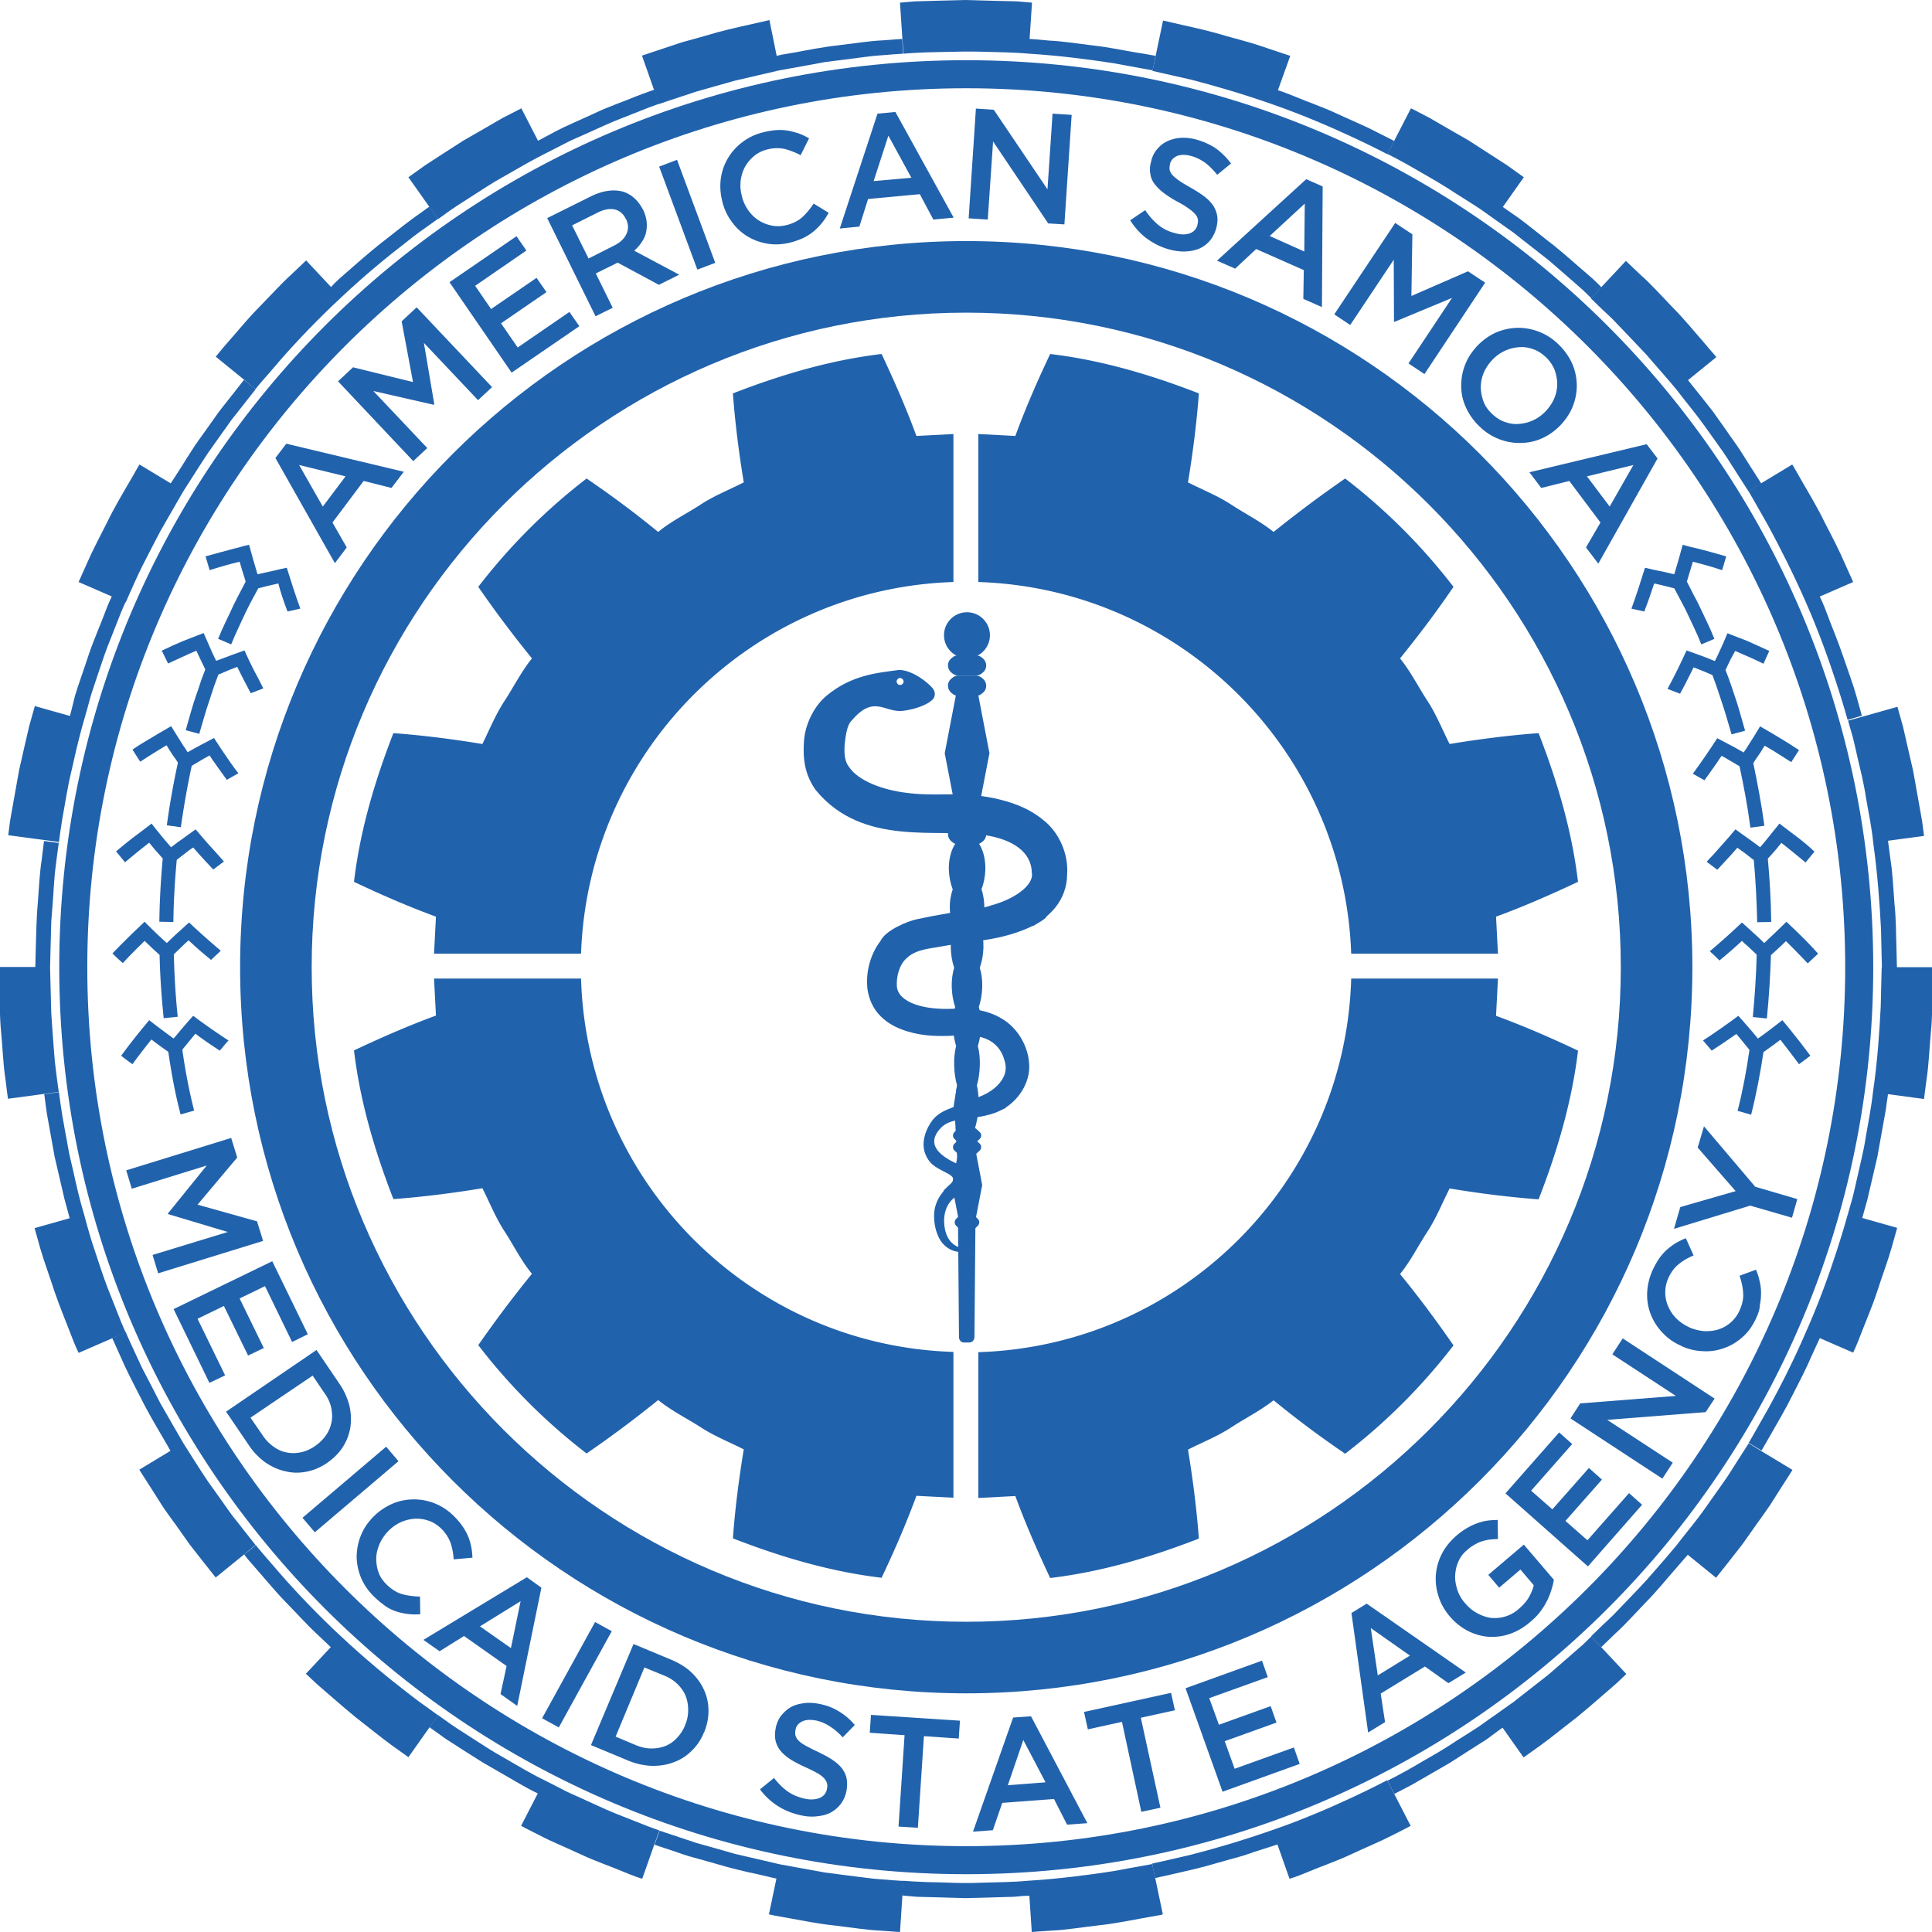 <?xml version="1.0" encoding="UTF-8"?>
<svg data-bbox="-1.25 0 2002.5 2000" viewBox="0 0 2000 2000" xmlns="http://www.w3.org/2000/svg" data-type="ugc">
    <g>
        <path d="M1000.25 323.65c373.72 0 677.6 303.88 677.6 677.6s-303.88 677.6-677.6 677.6-677.6-303.88-677.6-677.6 303.88-677.6 677.6-677.6m0-74.09c-415.02 0-751.69 336.42-751.69 751.69s336.42 751.69 751.69 751.69 751.69-336.42 751.69-751.69-336.67-751.69-751.69-751.69" fill="#2162ac"/>
        <path d="M1000.25 91.36c501.63 0 909.89 408.26 909.89 909.89s-408.26 909.89-909.89 909.89-909.89-408.26-909.89-909.89S498.62 91.36 1000.25 91.36m0-29.03c-518.65 0-938.92 420.27-938.92 938.92s420.28 938.92 938.92 938.92 938.92-420.28 938.92-938.92S1518.9 62.33 1000.25 62.33" fill="#2162ac"/>
        <path d="m1954.44 1132.67 37.3 5.01s1-8.51 2.75-21.28c2-12.77 2.75-29.79 4.26-46.81 1.75-17.02 1.5-34.29 2-47.06.25-12.77.5-21.28.5-21.28h-53.32s-.5 16.27-1 40.55c-1.25 24.28-3.25 56.57-8.01 88.61-1.75 16.02-5.01 32.04-7.51 46.81-2.25 15.02-6.01 28.79-8.51 40.55-2.75 11.76-4.76 21.78-7.01 28.54-2 6.76-3 10.76-3 10.76l14.77 4.26 5.51-19.77c2.75-12.02 6.51-28.04 10.26-44.06 3-16.27 5.76-32.29 8.01-44.56 1.25-6.01 1.5-11.26 2.25-14.77l.75-5.51Z" fill="#2162ac"/>
        <path d="m1883.85 1385.23 34.54 15.02s3.75-7.76 8.26-19.77c4.51-12.02 11.51-27.78 16.77-44.06 5.26-16.27 11.26-32.29 14.77-44.81 3.5-12.27 5.76-20.53 5.76-20.53l-36.3-10.26-12.77-3.5-2-.5s-16.77 62.58-43.3 121.9c-12.77 29.79-27.53 58.57-39.3 79.85-6.01 10.51-11.01 19.27-14.52 25.53-3.5 6.26-5.51 9.51-5.51 9.51l13.27 8.01 2.75-4.76c1.75-3 4.26-7.51 7.51-13.02 6.01-10.76 14.52-24.78 21.78-39.55 7.51-14.52 15.02-29.29 19.77-40.55 5.01-11.01 8.51-18.52 8.51-18.52Zm-136.67 224.28 29.29 23.78s5.26-6.76 13.27-16.77c4.01-5.01 8.51-11.01 13.52-17.27 4.76-6.51 9.51-13.52 14.52-20.53s10.01-13.77 14.52-20.53c4.26-6.76 8.26-13.02 11.76-18.52 7.01-10.76 11.51-18.02 11.51-18.02l-32.29-19.52-11.26-7.01-1.75-1s-8.76 13.52-21.78 34.04c-6.76 10.01-15.27 21.53-23.78 33.79-8.76 12.52-19.27 24.78-29.04 37.55-10.26 12.52-21.03 24.53-31.04 36.05-10.26 11.26-20.28 21.28-28.54 30.04-8.26 9.01-16.02 15.52-21.03 20.53s-8.01 7.76-8.01 7.76l10.51 11.26s6.01-5.76 14.77-14.27c9.26-8.26 20.28-20.53 31.54-32.29 11.51-11.51 21.78-24.53 30.04-33.79 4.01-4.76 7.51-8.51 9.76-11.26 2.25-2.5 3.5-4.01 3.5-4Z" fill="#2162ac"/>
        <path d="m1555.44 1788.49 21.78 30.79 17.52-12.52c10.51-7.51 23.53-18.27 37.3-28.79 13.27-10.76 26.03-22.28 35.79-30.54 5.01-4.26 8.76-7.76 11.51-10.51 2.75-2.5 4.26-4.01 4.26-4.01l-25.78-27.53-9.01-9.76-1.5-1.5s-3 2.75-8.01 7.76c-5.26 4.76-13.02 11.26-22.03 19.27-4.51 4.01-9.51 8.26-14.77 12.77-5.51 4.26-11.26 8.76-17.27 13.52s-12.27 9.51-18.52 14.52c-6.51 4.51-13.02 9.26-19.77 14.02-6.76 4.51-13.02 9.51-19.77 13.77-6.76 4.26-13.27 8.51-19.77 12.52-12.52 8.51-25.03 15.52-35.54 21.53-20.78 12.52-35.54 19.52-35.54 19.52l7.01 13.77 18.27-9.51c10.76-6.26 24.78-14.27 39.05-22.53 13.77-8.76 27.53-17.77 38.05-24.28 10.01-7.51 16.77-12.27 16.77-12.27Z" fill="#2162ac"/>
        <path d="m1322.4 1909.39 12.52 35.54s8.26-2.5 20.03-7.51c11.76-5.01 28.04-10.51 43.55-17.77 15.52-7.26 31.29-13.77 42.8-19.77 11.51-5.76 19.02-9.76 19.02-9.76l-17.27-33.54-6.01-11.76-1-2s-57.32 30.54-118.65 51.56c-30.54 10.76-61.58 19.77-85.11 25.78-23.53 5.51-39.55 9.01-39.55 9.01l3 15.02s8.01-1.75 20.03-4.51c12.02-2.75 28.04-6.26 43.8-11.01 8.01-2.25 15.77-4.51 23.28-6.51s14.02-4.76 20.03-6.51l19.52-6.26Z" fill="#2162ac"/>
        <path d="m1065.58 1962.45 2.5 37.55s8.51-.75 21.28-1.5c12.77-.5 29.79-3.25 46.81-5.26 17.02-1.75 33.79-5.26 46.56-7.51 6.26-1.25 11.51-2 15.27-2.75 3.75-.5 5.76-1.25 5.76-1.25l-7.76-37.05-2.75-13.02-.5-2-11.01 2c-7.01 1.25-17.02 3-28.79 5.26-24.03 3.75-56.07 8.01-88.36 10.01-16.02 1.5-32.29 1.5-47.56 2-15.27.75-29.29.25-41.55-.25-24.28-.25-40.55-1.75-40.55-1.75l-1 15.27s2 .25 5.51.5c3.5.25 8.76 1 14.77 1 12.27.25 28.79.75 45.06 1.25 16.52-.5 32.79-.75 45.06-1.25 6.26 0 11.26-.75 14.77-1 4.51-.25 6.51-.25 6.51-.25Z" fill="#2162ac"/>
        <path d="m803.75 1944.68-7.76 37.05s2 .5 5.76 1.25c3.75.75 9.01 1.5 15.27 2.75 12.77 2.25 29.54 5.76 46.56 7.51 17.02 2 34.04 4.76 46.81 5.26 12.77 1 21.28 1.5 21.28 1.5l2.5-37.55 1-13.27.25-2-11.01-.75c-7.01-.75-17.27-1-29.29-2.75-12.02-1.5-26.03-3.25-41.05-5.26-15.02-2.75-30.79-5.51-46.81-8.51-15.77-3.75-31.54-7.26-46.31-10.76-14.52-4.26-28.29-8.01-39.8-11.26-23.03-7.76-38.3-12.77-38.3-12.77l-5.26 14.52s7.76 2.75 19.52 6.51c5.76 2 12.52 4.51 20.03 6.51s15.27 4.26 23.28 6.51c15.77 4.76 31.79 8.51 43.8 11.01 11.51 2.75 19.52 4.51 19.52 4.51Zm-247.05-88.11-17.27 33.54s7.51 4.01 19.02 9.76c11.26 6.01 27.28 12.52 42.8 19.77 15.52 7.26 31.79 12.77 43.55 17.77s20.03 7.51 20.03 7.51l12.52-35.54 4.51-12.52.75-2s-3.75-1.25-10.51-3.75c-6.51-2.5-16.02-6.26-27.28-10.76-11.51-4.26-24.28-10.26-38.05-16.52-6.76-3.25-14.27-6.26-21.28-9.76-7.01-3.75-14.27-7.26-21.53-11.01-14.52-7.01-28.54-15.52-41.55-23.03-13.27-7.26-25.03-15.27-35.29-21.78s-18.77-12.02-24.53-16.27c-5.76-4.01-9.01-6.51-9.01-6.51l-9.01 12.52s6.76 4.76 16.77 12.02c10.26 6.76 24.28 15.52 38.05 24.28 14.27 8.26 28.54 16.52 39.05 22.53 10.76 6.26 18.27 9.76 18.27 9.76Z" fill="#2162ac"/>
        <path d="m342.43 1705.13-25.78 27.53s1.5 1.5 4.26 4.01c2.75 2.5 6.51 6.26 11.51 10.51 9.76 8.26 22.53 19.77 35.79 30.54 13.52 10.51 26.78 21.28 37.05 28.79l17.52 12.52 21.78-30.79 7.76-10.76 1.25-1.75s-3.25-2.25-9.01-6.51c-5.76-4.01-14.02-10.01-23.53-17.52-19.27-14.77-44.31-35.54-67.83-57.57-23.78-22.03-46.06-45.56-62.08-63.83l-19.27-22.28c-2.25-2.75-4.01-4.76-5.26-6.26s-1.75-2.25-1.75-2.25l-12.02 9.76s1.25 1.5 3.5 4.51c2.25 2.75 5.76 6.51 9.76 11.26 8.26 9.26 18.52 22.03 30.04 33.79 11.51 11.76 22.53 24.03 31.54 32.29 8.76 8.26 14.77 14.02 14.77 14.02Zm-165.96-203.25-32.29 19.52s4.51 7.26 11.51 18.02c3.5 5.51 7.51 11.76 11.76 18.52 4.26 6.76 9.51 13.52 14.52 20.53s10.01 14.02 14.52 20.53c5.01 6.26 9.51 12.27 13.52 17.27 8.01 10.01 13.27 16.77 13.27 16.77l29.29-23.78 10.26-8.51 1.75-1.25s-10.01-12.77-25.03-31.79c-7.01-10.01-15.27-21.53-24.03-33.79-8.51-12.52-17.02-26.28-25.78-40.05-8.01-14.02-16.27-28.04-23.78-41.3-7.01-13.52-13.27-26.03-19.02-36.8-5.26-11.01-9.26-20.28-12.27-26.53-3-6.51-4.51-10.26-4.51-10.26l-14.02 6.26s3.5 7.51 8.51 18.77c4.76 11.26 12.27 26.03 19.77 40.55 7.26 14.77 15.52 28.79 21.78 39.55 6.26 10.51 10.26 17.77 10.26 17.77Z" fill="#2162ac"/>
        <path d="m72.09 1261.08-36.3 10.26s2.25 8.26 5.76 20.53c3.5 12.27 9.51 28.54 14.77 44.81 5.51 16.27 12.27 32.04 16.77 44.06 4.51 12.02 8.26 19.77 8.26 19.77l34.54-15.02 12.27-5.26 2-.75s-1.75-3.75-4.51-10.26c-2.5-6.51-6.26-16.02-10.76-27.28-4.76-11.26-9.26-24.53-14.02-39.05-2.25-7.26-5.01-14.52-7.26-22.28s-4.51-15.52-6.51-23.28c-4.76-15.52-8.26-31.29-11.51-46.06-1.75-7.51-3.5-14.52-4.76-21.28-1.25-6.76-2.25-13.27-3.5-19.27-4.51-23.78-6.26-40.05-6.26-40.05l-15.27 2 .75 5.51c.5 3.5 1 8.76 2 14.77 2.25 12.02 5.01 28.29 8.01 44.56 3.75 16.02 7.51 32.04 10.26 44.06 3.25 11.51 5.26 19.52 5.26 19.52ZM36.55 1001h-37.8s.25 8.51.5 21.28c.5 12.77.25 30.04 2 47.06 1.5 17.02 2.25 34.29 4.26 46.81 1.5 12.77 2.75 21.28 2.75 21.28l37.3-5.01 13.27-1.75 2-.25s-.5-4.01-1.5-11.01c-.75-7.01-2.5-17.02-3.25-29.04-1-12.02-2-26.28-3-41.3-.5-15.27-.75-31.29-1.25-47.56.5-16.27.75-32.29 1.25-47.56 1.25-15.02 2.25-29.29 3-41.3.75-12.02 2.5-22.03 3.25-29.04 1-7.01 1.5-11.01 1.5-11.01l-15.27-2-2.5 20.28c-2 12.27-2.75 28.54-4.01 45.06-1.5 16.27-1.5 32.79-2 45.06-.25 12.02-.5 20.03-.5 20.03Zm35.79-259.82-36.3-10.26s-2.25 8.26-5.76 20.53c-3 12.52-6.76 29.29-10.51 45.81l-8.26 46.31c-1.25 6.26-1.75 11.76-2.25 15.27l-.75 5.76 37.3 5.01 13.27 1.75 2 .25s1.75-16.02 6.26-40.05c1-6.01 2.25-12.52 3.5-19.27 1.25-6.76 3.25-14.02 4.76-21.28 3.25-14.77 7.01-30.54 11.51-46.06 2.25-7.76 4.51-15.52 6.51-23.28 2.25-7.76 5.01-15.02 7.26-22.28 4.76-14.27 9.26-27.78 14.02-39.05 4.51-11.26 8.26-20.78 10.76-27.28 2.75-6.51 4.51-10.26 4.51-10.26l-14.02-6.26s-3.75 7.26-8.01 19.02c-4.26 11.51-11.01 26.53-16.27 42.05-5.01 15.52-10.76 31.04-14.27 42.8-3 12.77-5.26 20.78-5.26 20.78Z" fill="#2162ac"/>
        <path d="m176.72 500.38-32.29-19.52s-1.25 1.75-3 5.01c-1.75 3.25-4.51 8.01-7.76 13.52-6.51 11.26-15.27 25.78-22.78 41.3-7.76 15.27-15.77 30.54-20.78 42.3l-8.76 19.52 34.54 15.02 12.27 5.26 2 .75s1.75-3.75 4.51-10.26c3-6.51 7.01-15.77 12.27-26.53 5.51-10.76 12.02-23.53 19.02-36.8 7.51-13.27 15.77-27.28 23.78-41.3 8.76-13.52 17.27-27.28 25.78-40.05 8.76-12.27 17.02-24.03 24.03-33.79 15.02-19.02 25.03-31.79 25.03-31.79l-12.02-9.76s-5.01 6.51-12.77 16.27l-13.02 16.52c-4.51 6.26-9.26 13.02-14.02 19.77-4.76 6.76-9.76 13.27-13.77 19.77-4.26 6.51-8.01 12.52-11.26 17.77-6.51 10.26-11.01 17.02-11.01 17.02Zm165.96-203.26-25.78-27.53s-6.26 6.01-15.52 14.77c-9.51 8.51-21.03 21.28-33.04 33.54-12.02 12.02-22.78 25.53-31.29 35.04-4.26 4.76-7.76 9.01-10.01 11.76-2.25 3-3.75 4.51-3.75 4.51l29.29 23.78 10.26 8.51 1.75 1.25s.5-.75 1.75-2.25 3-3.75 5.26-6.26c4.76-5.26 11.26-13.02 19.27-22.28 16.02-18.27 38.3-41.8 62.08-63.83 23.53-22.28 48.56-42.8 67.83-57.57 9.51-7.76 17.77-13.52 23.53-17.52 5.76-4.01 9.01-6.51 9.01-6.51l-9.01-12.52s-6.76 4.76-16.77 12.02-22.78 17.77-35.79 27.78c-12.77 10.26-25.03 21.28-34.29 29.29-4.76 4.01-8.51 7.51-11.01 10.01-2.25 2.5-3.75 4.01-3.75 4.01Zm214.27-151.44-17.27-33.54s-7.51 4.01-19.02 9.76c-11.01 6.51-26.03 15.02-40.8 23.53-14.52 9.26-28.79 18.52-39.55 25.53l-17.52 12.52 21.78 30.79 7.76 10.76 1.25 1.75s3.25-2.25 9.01-6.51 14.27-9.76 24.53-16.27 22.03-14.52 35.29-21.78c13.27-7.51 27.03-15.77 41.55-23.03 7.26-3.75 14.52-7.26 21.53-11.01s14.27-6.51 21.28-9.76c13.77-6.26 26.78-12.27 38.05-16.52 11.26-4.51 20.78-8.26 27.28-10.76 6.51-2.5 10.51-3.75 10.51-3.75l-5.26-14.52s-7.76 2.5-19.27 7.01c-11.26 4.76-27.03 10.01-41.8 17.02-15.02 7.01-30.04 13.27-41.05 19.02-11.01 6.01-18.27 9.76-18.27 9.76Z" fill="#2162ac"/>
        <path d="m804.01 57.82-7.51-37.05s-8.26 2-20.78 4.76c-12.52 2.75-29.29 6.51-45.56 11.51-8.26 2.25-16.52 4.76-24.28 6.76-7.76 2.5-14.77 5.01-21.03 7.01-12.27 4.01-20.28 6.76-20.28 6.76l12.52 35.54 4.51 12.52.75 2s15.27-5.26 38.3-12.77c11.76-3.25 25.28-7.26 39.8-11.26 14.77-3.5 30.54-7.01 46.31-10.76 16.02-2.75 31.79-5.76 46.81-8.51 15.02-2 29.04-3.75 41.05-5.26 12.02-1.75 22.28-2 29.29-2.75l11.01-.75-1-15.27s-8.26.5-20.53 1.5c-12.27.5-28.54 3-44.81 5.01-16.27 1.75-32.54 5.01-44.56 7.26-6.01 1-11.01 2-14.77 2.5l-5.26 1.25Zm261.82-17.52 2.5-37.55s-2.25-.25-5.76-.5c-3.75-.25-9.01-1-15.52-1C1034.28 1 1017.01.5 999.99 0c-17.02.5-34.29.75-47.06 1.25-6.51 0-11.76.75-15.52 1-3.75.25-5.76.5-5.76.5l2.5 37.55 1 13.27.25 2s16.02-1.5 40.55-1.75c12.27-.25 26.28-.75 41.55-.25s31.29.5 47.56 2c32.29 2 64.58 6.26 88.36 10.01 12.02 2.25 22.03 4.01 28.79 5.26l11.01 2 3-15.02s-2-.5-5.51-1c-3.5-.75-8.51-1.5-14.77-2.5-12.27-2-28.29-5.51-44.56-7.26-16.27-2-32.54-4.51-44.81-5.01-12.52-1.25-20.78-1.75-20.78-1.75Z" fill="#2162ac"/>
        <path d="m1322.9 93.37 12.77-35.54s-8.01-2.75-20.28-6.76c-6.01-2-13.02-4.51-20.78-6.76s-16.02-4.51-24.28-6.76c-16.27-5.01-33.04-8.76-45.56-11.51-12.52-3-20.78-4.76-20.78-4.76l-7.76 37.05-2.75 13.02-.5 2s15.77 3.75 39.55 9.01c23.53 6.01 54.57 15.02 85.11 25.78 61.33 21.28 118.65 51.56 118.65 51.56l7.01-13.77s-7.26-3.75-18.27-9.26c-10.76-5.76-26.03-12.02-41.05-19.02-15.02-7.01-30.54-12.27-41.8-17.02-11.51-4.76-19.27-7.26-19.27-7.26Z" fill="#2162ac"/>
        <path d="m1555.69 214.27 21.78-30.79-17.52-12.52c-10.76-7.01-25.28-16.27-39.55-25.53-14.77-8.51-29.79-17.02-40.8-23.53-11.26-6.01-19.02-9.76-19.02-9.76l-17.27 33.54-6.01 11.76-1 2s14.52 7.01 35.54 19.52c10.51 6.01 22.78 13.02 35.54 21.53 6.51 4.01 13.02 8.26 19.77 12.52 6.76 4.26 13.27 9.26 19.77 13.77 6.51 4.76 13.27 9.26 19.77 14.02 6.26 5.01 12.52 9.76 18.52 14.52 6.01 4.76 11.76 9.26 17.27 13.52 5.26 4.51 10.26 8.76 14.77 12.77 9.26 8.01 16.77 14.52 22.03 19.27 5.01 5.01 8.01 7.76 8.01 7.76l10.51-11.26-4.01-4.01c-2.5-2.5-6.26-6.01-11.01-10.01-9.51-8.01-21.53-19.02-34.29-29.29-13.02-10.01-25.78-20.53-35.54-27.78-10.51-7.26-17.27-12.02-17.27-12.02Z" fill="#2162ac"/>
        <path d="m1747.43 393.49 29.29-23.78s-1.25-1.75-3.75-4.51c-2.5-2.75-6.01-7.01-10.01-11.76-8.51-9.51-19.27-23.03-31.29-35.04-11.76-12.27-23.28-25.03-33.04-33.54-9.26-8.76-15.52-14.77-15.52-14.77l-25.78 27.53-9.01 9.76-1.5 1.5s3 2.75 8.01 7.76 12.77 11.51 21.03 20.53c8.26 8.76 18.27 19.02 28.54 30.04 9.76 11.51 20.78 23.53 31.04 36.05 9.76 12.77 20.28 25.28 29.04 37.55 8.76 12.52 17.27 23.78 23.78 33.79 13.02 20.53 21.78 34.04 21.78 34.04l13.27-8.01s-4.51-7.01-11.01-17.27c-3.25-5.26-7.26-11.26-11.26-17.77-4.26-6.51-9.26-13.02-13.77-19.77-4.76-6.76-9.51-13.27-14.02-19.77l-13.02-16.52c-7.76-9.51-12.77-16.02-12.77-16.02Z" fill="#2162ac"/>
        <path d="m1883.85 617.52 34.54-15.02-8.76-19.52c-5.01-11.76-12.77-27.03-20.78-42.3-7.51-15.52-16.27-30.04-22.78-41.3-3.25-5.51-5.76-10.26-7.76-13.52-1.75-3.25-3-5.01-3-5.01l-32.29 19.52-11.26 7.01-1.75 1 5.51 9.51c3.5 6.26 8.51 15.02 14.52 25.53 11.51 21.28 26.28 50.06 39.3 79.85 26.28 59.32 43.3 121.9 43.3 121.9l14.77-4.26-5.51-19.77c-3.25-11.76-9.01-27.28-14.27-42.8s-11.76-30.54-16.02-42.3c-4.01-11.01-7.76-18.52-7.76-18.52m70.59 252.82 37.3-5.01-.75-5.76c-.5-3.75-1-9.01-2.25-15.27l-8.26-46.31c-3.75-16.77-7.76-33.29-10.51-45.81-3.5-12.27-5.76-20.53-5.76-20.53l-36.3 10.26-12.77 3.5-2 .5s1 4.01 3 10.76c2.25 6.76 4.26 16.77 7.01 28.54 2.75 11.76 6.26 25.53 8.51 40.55 2.5 15.02 6.01 30.79 7.51 46.81 4.51 32.04 6.76 64.33 8.01 88.61.5 24.28 1 40.55 1 40.55h15.52s-.25-8.26-.5-20.53c-.5-12.27-.25-28.79-2-45.06-1.25-16.27-2-32.79-4.01-45.06-1.75-12.77-2.75-20.78-2.75-20.78Z" fill="#2162ac"/>
        <path d="m285.11 474.09 11.26-14.77 121.65 29.04-12.77 16.77-28.79-7.26-32.29 43.05 14.77 25.78-12.27 16.27-61.58-108.89Zm72.59 19.03-48.06-11.76 24.53 43.05zm-7.76-98.38 15.52-14.52 62.08 15.27-11.76-62.83 15.52-14.52 78.1 82.6-14.52 13.52-56.07-59.32 10.76 63.58-.5.5-62.58-14.27 55.82 59.07-14.52 13.52zm115.39-102.62 69.34-47.56 10.26 14.77-53.07 36.55 16.52 24.03 47.06-32.29 10.26 14.77-47.06 32.29 17.27 25.03 53.57-36.8 10.26 14.77-70.09 48.06-64.33-93.62Zm101.13-66.34 45.31-22.53c6.51-3.25 12.52-5.01 18.27-5.76s11.26-.25 16.02 1.25c4.01 1.5 7.76 3.75 11.01 6.76 3.25 3 6.01 6.76 8.26 11.01l.25.25c2 4.26 3.25 8.26 3.75 12.27s.25 7.76-.5 11.26c-.75 3.75-2.25 7.01-4.51 10.26-2 3.25-4.76 6.26-7.76 9.01l46.56 24.78-21.03 10.51-42.8-23.03-.25.25-22.28 11.01 17.52 35.54-17.77 8.76-50.06-101.63Zm69.08 28.54c6.51-3.25 10.76-7.26 13.02-12.27s2-10.01-.5-15.27l-.25-.25c-2.75-5.51-6.76-8.76-11.76-9.76-5.01-1-11.01 0-17.77 3.5l-26.03 13.02 17.02 34.29 26.28-13.27Zm46.81-81.85 18.52-7.01 39.55 106.63-18.52 7.01zm135.92 78.59c-8.01 2-16.02 2.5-23.53 1.25s-14.52-3.75-20.78-7.51c-6.26-3.75-11.76-8.76-16.27-15.02-4.76-6.26-8.01-13.27-10.01-21.28v-.25q-3-11.64-1.5-23.28a56.84 56.84 0 0 1 22.28-37.8c6.26-4.76 13.52-8.26 21.78-10.26 5.01-1.25 9.76-2 14.02-2.25s8.51 0 12.27.75c3.75.75 7.51 1.75 11.01 3s6.76 3 10.01 4.76l-8.76 17.52c-5.51-3-11.01-5.01-16.52-6.51a39.1 39.1 0 0 0-17.77.5c-5.26 1.25-9.76 3.5-13.77 6.76s-7.01 7.01-9.51 11.26c-2.25 4.26-3.75 9.01-4.51 14.27-.5 5.26-.25 10.51 1.25 15.77v.25c1.25 5.26 3.5 10.26 6.51 14.52s6.51 7.76 10.76 10.51c4.26 2.75 8.76 4.51 13.77 5.51s10.01.75 15.27-.5c6.76-1.75 12.27-4.51 16.27-8.26 4.26-3.75 8.01-8.51 11.76-14.02l15.52 9.51c-2 3.75-4.26 7.26-6.76 10.26a56.2 56.2 0 0 1-19.27 15.77c-4.01 1.75-8.51 3.5-13.52 4.76Zm90.12-133.41 18.52-1.75 60.33 109.39-21.03 2-14.02-26.28-53.57 5.01-9.01 28.54-20.28 2 39.05-118.9Zm35.04 66.33-23.78-43.55-15.27 47.06 39.05-3.5Zm66.83-71.59 18.52 1.25 55.57 82.35 5.26-78.35 19.77 1.25-7.51 113.39-16.77-1-57.07-84.86-5.51 80.85-19.77-1.25 7.51-113.64Zm200.5 145.93c-8.51-2.25-16.02-6.01-23.03-11.01s-12.77-11.51-17.77-19.27l15.52-10.51c4.01 6.01 8.51 11.01 13.27 15.02s10.51 7.01 17.52 8.76c6.01 1.75 11.01 1.75 15.27.25s6.76-4.26 8.01-8.51v-.25c.5-2 .75-3.75.5-5.51-.3-1.96-1.17-3.79-2.5-5.26-1.5-1.75-3.5-3.75-6.51-5.76-3.25-2.5-7.01-4.76-11.76-7.26a119 119 0 0 1-14.27-9.01 50.8 50.8 0 0 1-9.76-9.51c-2.46-3.2-4.02-7-4.51-11.01-.75-4.01-.25-8.51 1.25-13.52v-.25c1.25-4.76 3.5-8.76 6.51-12.02 3-3.5 6.51-6.01 10.51-7.76 4.01-1.75 8.51-3 13.52-3.25s10.26.25 15.77 1.75c8.01 2.25 15.02 5.51 20.78 9.51 5.76 4.26 10.76 9.26 15.27 15.27l-14.27 11.76c-4.01-5.01-8.26-9.26-12.52-12.52-5.01-3.5-9.76-5.76-14.77-7.01-5.51-1.5-10.26-1.5-14.27 0-3.75 1.75-6.26 4.26-7.26 8.01v.25c-.5 2-.75 4.01-.5 5.76s1.25 3.75 2.75 5.51 4.01 3.75 7.01 6.01c3 2 7.01 4.51 12.02 7.26 5.26 3 10.01 6.01 14.02 9.01s7.01 6.26 9.26 9.51 3.5 7.01 4.26 10.76c.5 3.75.25 8.01-1 12.52v.25c-1.5 5.01-3.75 9.51-6.76 13.02-3 3.5-6.76 6.26-10.76 8.01-4.26 1.75-9.01 2.75-14.02 3-5.51.25-11.01-.5-16.77-2Zm141.43-72.84 17.02 7.51-.75 124.91-19.27-8.51.5-29.79-49.31-21.78-21.78 20.28-18.77-8.26 92.37-84.36Zm-2 74.85.5-49.56-36.3 33.54 35.79 16.02Zm94.12-29.54 17.77 11.76-1 63.83 58.57-25.53 17.77 11.76-62.83 94.62-16.52-11.01 45.06-67.83-59.57 24.78-.5-.25-.25-64.08-45.06 67.58-16.52-11.01zm87.35 210.76a64.1 64.1 0 0 1-14.27-20.03c-3.25-7.26-4.76-14.52-4.76-22.03s1.25-14.77 4.01-21.78c2.75-7.26 7.01-13.52 12.52-19.52l.25-.25c5.51-5.76 11.76-10.26 18.77-13.52 7.01-3 14.27-4.76 21.78-5.01 16.15-.47 31.8 5.68 43.3 17.02 6.26 6.01 11.01 12.77 14.27 20.03a57.22 57.22 0 0 1 .75 43.8c-2.75 7.26-7.01 13.52-12.52 19.52l-.25.25c-5.51 5.76-11.76 10.26-18.77 13.52-7.01 3.25-14.27 4.76-21.78 5.01-16.15.47-31.8-5.68-43.3-17.02Zm13.02-13.01c4.01 3.75 8.51 6.76 13.27 8.26 4.76 1.75 9.76 2.5 14.77 2 10.4-.77 20.14-5.42 27.28-13.02l.25-.25c3.75-4.01 6.76-8.51 8.76-13.27s3-9.76 3-14.77-1-9.76-2.75-14.77c-2-4.76-5.01-9.26-9.01-13.02-4.01-3.75-8.51-6.76-13.27-8.26-4.76-1.75-9.76-2.5-14.77-2-10.4.77-20.14 5.42-27.28 13.02l-.25.25c-3.75 4.01-6.76 8.51-8.76 13.27s-3 9.76-3 14.77 1 9.76 2.75 14.77c1.75 4.76 4.76 9.01 9.01 13.02m159.95 31.28 11.26 14.77-61.33 108.89-12.77-16.77 15.02-25.78-32.29-43.05-29.04 7.26-12.27-16.27 121.4-29.04Zm-38.3 64.59 24.53-43.05-48.06 11.76z" fill="#2162ac"/>
        <path d="m239.3 1177.97 6.26 20.28-41.05 48.81 61.58 17.27 6.26 20.28-108.64 33.54-5.76-19.02 77.85-23.78-61.83-18.52-.25-.5 40.3-49.81-77.6 24.03-5.76-19.02 108.64-33.54Zm42.55 127.66 36.8 75.59-16.27 8.01-28.04-57.82-26.28 12.77 25.03 51.31-16.27 7.76-25.03-51.31-27.28 13.27 28.54 58.57-16.27 7.76-37.05-76.35 102.13-49.56Zm45.81 91.87 23.78 35.04c5.01 7.26 8.26 15.02 10.26 22.53 1.75 7.76 2 15.27 1 22.53-1.25 7.26-3.75 14.02-7.76 20.28s-9.51 11.76-16.02 16.27l-.25.25c-6.76 4.51-13.52 7.51-21.03 9.01-7.26 1.5-14.77 1.5-21.78-.25-7.26-1.5-14.02-4.51-20.78-9.01a68.8 68.8 0 0 1-17.27-17.77l-23.78-35.04 93.62-63.83Zm-55.57 88.61c3.25 5.01 7.26 8.76 11.51 11.76 4.26 3 8.76 5.01 13.52 5.76 4.76 1 9.51.75 14.52-.25s9.76-3.25 14.27-6.26l.25-.25c4.51-3 8.26-6.76 11.26-11.01 3-4.26 4.76-8.76 5.76-13.52s.75-9.76-.25-14.77-3.25-10.26-6.76-15.02l-12.52-18.52-64.33 43.55 12.77 18.52Zm127.66 11.51 12.77 15.02-86.61 73.59-12.77-15.02zm-12.27 155.45c-6.01-5.76-10.51-12.27-13.52-19.27a59.8 59.8 0 0 1-4.76-21.53c0-7.26 1.25-14.77 4.01-21.78 2.75-7.26 7.01-13.77 12.52-19.52l.25-.25c5.51-5.76 12.02-10.26 19.02-13.52 7.01-3.25 14.27-4.76 21.78-5.01a57.94 57.94 0 0 1 42.55 16.77c3.75 3.5 6.76 7.26 9.26 10.76s4.51 7.26 6.01 10.76 2.5 7.26 3.25 11.01 1 7.26 1.25 11.01l-19.52 1.75c-.25-6.26-1.5-12.02-3.25-17.27a40.1 40.1 0 0 0-9.76-14.77c-4.01-3.75-8.26-6.51-13.02-8.01-4.76-1.75-9.76-2.25-14.52-2-10.4.77-20.14 5.42-27.28 13.02l-.25.25c-3.75 4.01-6.76 8.51-8.76 13.27s-3.25 9.76-3.25 14.77.75 9.76 2.5 14.52 4.76 9.01 8.76 12.77c5.01 4.76 10.26 8.01 15.77 9.51s11.51 2.25 18.27 2.5l.25 18.27c-4.26.25-8.51.25-12.52-.25s-8.01-1.25-11.76-2.5c-4.01-1.25-7.76-3-11.51-5.51-4.01-3-8.01-6.01-11.76-9.76Zm157.95-20.28 15.02 10.76-25.03 122.4-17.27-12.27 6.26-29.04-44.06-31.04-25.28 15.77-16.77-11.76 107.13-64.83Zm-16.52 73.34 10.01-48.56-42.05 26.03zm87.11-27.03 17.27 9.51-54.82 99.62-17.27-9.51zm39.8 22.78 39.05 16.27c8.26 3.5 15.27 7.76 21.03 13.27s10.01 11.51 13.02 18.27c3 6.76 4.51 13.77 4.51 21.28s-1.5 15.02-4.51 22.28l-.25.25c-3 7.51-7.26 13.77-12.77 19.02-5.26 5.26-11.51 9.26-18.52 11.76-7.01 2.75-14.27 3.75-22.28 3.75a71.9 71.9 0 0 1-24.28-5.26l-39.05-16.27 44.06-104.63Zm2.25 104.63c5.51 2.25 10.76 3.5 16.02 3.5s10.01-.75 14.52-2.5 8.51-4.51 12.02-8.26c3.5-3.75 6.51-8.01 8.51-13.02v-.25c2.25-5.01 3.25-10.26 3.25-15.52s-.75-10.01-2.5-14.52-4.51-8.51-8.26-12.27-8.26-6.76-13.77-9.01l-20.78-8.51-29.79 71.59 20.78 8.76Zm171.72 72.84c-8.51-1.75-16.52-4.76-23.78-9.26a68.1 68.1 0 0 1-19.27-17.77l14.52-11.76c4.51 5.76 9.26 10.51 14.27 14.02 5.01 3.5 11.01 6.01 18.02 7.51 6.01 1.25 11.01.75 15.27-1 4.01-1.75 6.51-5.01 7.26-9.26v-.25c.5-1.8.5-3.71 0-5.51a14.3 14.3 0 0 0-3-5.26 28.2 28.2 0 0 0-7.01-5.26c-3-1.75-7.01-3.75-12.02-6.01-5.76-2.5-10.76-5.26-15.02-7.76-4.26-2.75-7.76-5.51-10.51-8.76-2.75-3-4.51-6.76-5.51-10.51-1-4.01-1-8.51 0-13.52v-.25c1-4.76 2.75-9.01 5.51-12.52 2.75-3.5 6.01-6.51 9.76-8.76s8.26-3.5 13.27-4.26c5.01-.75 10.26-.5 15.77.5 8.26 1.5 15.27 4.26 21.28 8.01s11.51 8.26 16.27 14.02l-12.52 12.77c-4.26-4.76-8.76-8.51-13.52-11.51-4.51-3-9.51-5.01-14.52-6.01-5.76-1-10.51-.75-14.27 1.25-3.75 2-6.01 4.76-6.51 8.51v.25c-.5 2-.5 4.01 0 5.76s1.5 3.5 3.25 5.26c1.75 1.75 4.26 3.5 7.51 5.26s7.51 4.01 12.52 6.26c5.51 2.75 10.51 5.26 14.52 8.01 4.26 2.75 7.51 5.76 10.01 8.76 2.5 3.25 4.26 6.76 5.01 10.51s.75 8.01 0 12.52v.25c-1 5.26-3 9.76-5.76 13.52s-6.26 6.76-10.26 9.01c-4.01 2.25-8.76 3.5-13.77 4.01-5.26.75-10.76.5-16.77-.75Zm106.63-83.1-36.05-2.5 1.25-18.52 92.12 6.01-1.25 18.52-36.05-2.5-6.26 94.87-20.03-1.25 6.26-94.62Zm112.39-18.28 18.52-1.25 58.32 110.64-21.03 1.5-13.52-26.53-53.57 4.01-9.76 28.29-20.53 1.5 41.55-118.15Zm33.54 67.09-23.03-43.8-16.02 46.81 39.05-3Zm79.1-62.58-35.29 7.76-4.01-18.02 90.11-19.77 4.01 18.02-35.29 7.76 20.28 93.12-19.77 4.26-20.03-93.12Zm65.83-34.8 79.1-28.54 6.01 17.02-60.58 21.78 10.01 27.53 53.57-19.27 6.01 17.02-53.57 19.27 10.26 28.54 61.33-22.03 6.01 17.02-79.85 28.79zm171.72-77.84 15.77-9.76 102.63 71.34-18.02 11.01-24.28-17.27-45.81 28.04 4.51 29.54-17.52 10.76-17.27-123.65Zm60.57 44.05-40.55-28.54 7.26 49.06 33.29-20.53Zm124.16-34.54c-6.76 5.76-13.77 9.76-21.28 12.27-7.51 2.5-14.77 3.25-22.28 2.75-7.26-.75-14.27-2.75-21.03-6.26a63.2 63.2 0 0 1-18.27-14.77l-.25-.25c-5.01-6.01-9.01-12.77-11.26-20.03a56.57 56.57 0 0 1 3-44.06c3.5-7.01 8.51-13.27 15.02-19.02 3.75-3.25 7.51-6.01 11.01-8.01s7.01-3.75 10.51-5.01 7.01-2.25 10.51-2.75 7.26-.75 11.01-.75l.25 19.77c-2.75 0-5.51.25-8.26.5s-5.26 1-8.01 1.75c-2.5.75-5.26 2-7.76 3.5-2.75 1.5-5.26 3.25-8.01 5.76-4.01 3.25-7.01 7.26-9.01 12.02-2 4.51-3 9.26-3.25 14.27s.75 9.76 2.25 14.77c1.75 5.01 4.26 9.51 7.76 13.52l.25.25c3.75 4.51 8.01 8.01 12.77 10.51s9.51 4.26 14.27 4.76a37.28 37.28 0 0 0 28.79-9.51c4.01-3.5 7.51-7.26 10.01-11.51 2.5-4.26 4.26-8.51 5.26-12.77l-13.77-16.27-22.03 18.77-11.26-13.27 36.8-31.29 31.04 36.3c-.5 3.75-1.5 7.51-2.75 11.26a71.2 71.2 0 0 1-12.02 22.78c-2.75 3.5-6.01 6.76-10.01 10.01Zm-25.28-133.42 55.57-63.08 13.52 12.02-42.55 48.31 22.03 19.27 37.8-42.8 13.52 12.02-37.8 42.8 22.78 20.03 43.05-48.81 13.52 12.02-56.07 63.83-85.36-75.59Zm67.33-77.59 10.01-15.52 99.12-7.76-65.83-43.05 10.76-16.52 95.12 62.33-9.26 14.02-101.88 8.01 67.83 44.31-10.76 16.52-95.12-62.33Zm191.99-103.38c-3.5 7.51-8.01 14.02-13.77 19.02-5.76 5.26-12.02 9.01-19.02 11.51s-14.27 3.75-22.03 3.25c-7.76-.25-15.27-2-22.78-5.51l-.25-.25c-7.51-3.25-13.77-7.76-19.02-13.52a57.5 57.5 0 0 1-12.02-18.77c-2.75-7.01-4.01-14.27-3.75-22.03s2-15.52 5.51-23.53c2.25-4.76 4.51-8.76 7.01-12.52 2.5-3.5 5.26-6.51 8.26-9.26 3-2.5 6.01-4.76 9.26-6.76 3.25-1.75 6.51-3.5 10.01-4.76l8.01 17.77c-5.76 2.5-10.76 5.26-15.27 9.01-4.51 3.5-8.01 8.26-10.76 14.27a36.13 36.13 0 0 0-.25 29.54c2 4.51 4.76 8.76 8.26 12.27 3.75 3.75 8.01 6.76 13.02 9.01l.25.25c5.01 2.25 10.26 3.5 15.52 4.01 5.26.25 10.26-.25 15.02-1.75a36 36 0 0 0 21.78-19.52c2.75-6.26 4.26-12.27 3.75-18.02-.25-5.51-1.5-11.51-3.75-18.02l17.02-6.26c1.75 4.01 3 8.01 3.75 11.76 1 4.01 1.5 8.01 1.5 12.02s-.25 8.26-1.25 12.77c0 4.51-1.75 9.26-4.01 14.02m-6.01-116.9-78.85 24.03 6.51-22.53 57.32-16.52-39.3-45.06 6.51-22.03 53.07 62.58 43.55 12.77-5.51 19.27-43.3-12.52Z" fill="#2162ac"/>
        <path d="M1398.75 987.23h151.94l-2-38.3c29.29-10.76 56.57-22.78 84.86-36.05-6.26-52.82-21.53-104.38-40.8-153.94-30.54 2.25-61.83 6.26-92.12 11.26-7.76-15.27-14.02-31.29-23.53-45.56-9.26-14.27-17.02-29.79-27.78-43.05 19.27-23.78 37.8-48.31 55.32-74.09a610 610 0 0 0-112.14-112.14 1263 1263 0 0 0-74.09 55.32c-13.27-10.76-28.79-18.52-43.05-27.78-14.27-9.51-30.29-15.77-45.56-23.53 5.01-30.29 9.01-61.58 11.26-92.12-49.56-19.27-101.13-34.54-153.94-40.8-13.27 28.04-25.28 55.57-36.05 84.86l-38.3-2V602.5c210.01 6.76 378.72 175.22 385.98 384.73m-949.44 0H601.5c7.26-209.51 175.97-377.97 385.48-384.73V449.31l-38.3 2c-10.76-29.29-22.78-56.57-36.05-84.86-52.82 6.26-104.38 21.53-153.94 40.8 2.25 30.29 6.26 61.83 11.26 92.12-15.27 7.76-31.29 14.02-45.56 23.53-14.27 9.26-29.79 16.77-43.05 27.78-23.53-19.27-48.31-37.8-74.09-55.32A610 610 0 0 0 495.11 607.5c17.77 25.78 36.3 50.31 55.57 74.09-10.76 13.27-18.52 28.79-27.78 43.05-9.51 14.27-16.02 30.29-23.53 45.56-30.29-5.01-61.58-9.01-92.12-11.26-19.27 49.56-34.54 100.88-40.8 153.94 28.04 13.27 55.57 25.28 84.86 36.05zm152.19 25.79H449.31l2 38.3c-29.29 10.76-56.57 22.78-84.86 36.05 6.26 52.82 21.53 104.38 40.8 153.94 30.54-2.25 61.83-6.26 92.12-11.26 7.76 15.27 14.02 31.29 23.53 45.56 9.26 14.27 16.77 29.79 27.78 43.05-19.27 23.53-37.8 48.31-55.57 73.84a610 610 0 0 0 112.14 112.14c25.78-17.77 50.31-36.05 74.09-55.32 13.27 10.76 28.79 18.52 43.05 27.53 14.27 9.51 30.29 15.77 45.56 23.53-5.01 30.29-9.01 61.58-11.26 92.12 49.56 19.27 101.13 34.54 153.94 40.8 13.27-28.04 25.28-55.57 36.05-84.86l38.3 2V1399.5c-210.26-6.51-379.22-175.97-385.48-386.48m949.19 0h-151.94c-6.01 210.51-175.47 380.23-385.98 386.73v150.94l38.3-2c10.76 29.29 22.78 56.57 36.05 84.86 52.82-6.26 104.38-21.53 153.94-40.8-2.25-30.29-6.26-61.83-11.26-92.12 15.27-7.76 31.29-14.02 45.56-23.53 14.27-9.26 29.79-17.02 43.05-27.53 23.53 19.27 48.31 37.8 74.09 55.32a610 610 0 0 0 112.14-112.14c-17.77-25.78-36.05-50.31-55.32-73.84 10.76-13.27 18.52-28.79 27.78-43.05 9.51-14.27 15.77-30.29 23.53-45.56 30.29 5.01 61.58 9.01 92.12 11.26 19.27-49.56 34.54-101.13 40.8-153.94-28.04-13.27-55.57-25.28-84.86-36.05z" fill="#2162ac"/>
        <path d="M193.99 1151.69s-84.36-300.38 83.35-575.97" fill="none"/>
        <path d="M227.53 1087.61c3-3.5 5.76-7.01 9.01-10.51-12.27-8.01-24.53-16.52-36.55-25.53-3.25 3.5-6.26 7.01-9.26 10.51-3.75 4.26-7.26 8.76-11.01 13.02-8.51-6.26-17.02-12.52-25.28-19.02-3 3.75-6.26 7.51-9.26 11.26-6.76 8.26-13.27 16.77-19.77 25.53 3.75 3 7.76 6.01 11.76 8.76 6.26-8.76 13.02-17.27 19.52-25.53 4.76 3.5 9.26 7.01 14.02 10.26 1 .75 2.25 1.5 3.5 2.5 3.25 21.78 7.01 43.3 12.77 64.83l14.02-4.01c-5.26-20.28-9.26-41.8-12.27-63.08l13.52-16.52c8.26 6.26 16.77 12.02 25.28 17.52Zm-31.79-132.67-10.51 9.51c-4.26 3.75-8.26 7.76-12.52 11.76-7.92-7.08-15.6-14.43-23.03-22.03l-10.51 10.01a979 979 0 0 0-22.78 22.78c3.5 3.5 7.01 6.76 10.76 10.01 5.26-5.76 10.76-11.26 16.27-16.77 2-2 4.26-4.01 6.26-6.26 2 2 4.26 4.01 6.26 6.01s4.26 4.01 6.26 5.76c1 1 2 2 3 2.75.5 21.78 2 43.8 4.26 65.58l14.52-1.5c-2.25-21.53-3.5-43.05-4.01-64.58l.5-.5.5-.5c2.75-2.75 5.51-5.26 8.01-7.76 2-2 4.26-4.01 6.26-5.76 2 2 4.26 3.75 6.26 5.76 5.51 5.01 11.26 9.76 17.02 14.52 3.25-3.25 6.76-6.26 10.01-9.51-10.76-9.26-22.03-19.02-32.79-29.29Zm21.53-79.35c-5.01-5.51-9.76-11.26-14.77-17.02l-11.51 8.26c-2.25 1.75-4.51 3.25-7.01 5.01-2.25 1.75-4.51 3.5-7.01 5.26-1.75-2.25-3.75-4.51-5.51-6.51-4.76-5.76-9.76-11.76-14.52-18.02l-11.51 8.76c-2.25 1.75-4.76 3.5-7.01 5.26-6.26 4.76-12.27 9.76-18.27 14.77l9.26 11.26c6.01-5.01 12.02-10.01 18.02-14.77 2.25-1.75 4.51-3.5 7.01-5.51 1.75 2.25 3.75 4.51 5.51 6.76l5.76 6.51 2.75 3c-2 21.78-3.25 43.8-3.5 65.58l14.52.25c.25-21.53 1.5-43.05 3.5-64.33l10.01-7.76c2.25-1.75 4.51-3.5 7.01-5.01l5.51 6.26c5.01 5.51 10.01 11.01 15.27 16.52l11.01-8.26c-4.51-5.26-9.51-10.76-14.52-16.27m16.77-92.86c-4.26-6.01-8.26-12.27-12.52-18.77l-12.27 6.51c-2.5 1.25-5.01 2.75-7.51 4.01-2.5 1.5-5.01 2.75-7.51 4.26-1.5-2.5-3-4.76-4.76-7.26-4.01-6.51-8.26-13.02-12.27-19.77l-12.52 7.26-7.51 4.51c-6.76 4.01-13.52 8.01-20.03 12.52l8.01 12.52c6.51-4.26 13.27-8.51 19.77-12.52l7.51-4.51c1.5 2.5 3 5.01 4.51 7.26 1.5 2.5 3.25 4.76 5.01 7.26l2.25 3.5c-4.76 21.53-8.51 43.05-11.51 64.83l14.52 2c3-21.28 6.76-42.55 11.26-63.58 3.75-2.25 7.26-4.26 11.01-6.51 2.5-1.5 5.01-2.75 7.51-4.26 1.5 2.25 3 4.76 4.76 7.01 4.26 6.26 8.76 12.27 13.02 18.27l12.02-6.76c-4.51-5.76-8.76-11.76-12.77-17.77Z" fill="#2162ac"/>
        <path d="M262.58 693.37c-3.25-6.51-6.51-13.27-9.51-20.03l-13.27 4.76c-2.75 1-5.26 2-8.01 3s-5.26 2-8.01 3c-1.25-2.5-2.5-5.26-3.75-7.76-3-7.01-6.26-14.02-9.26-21.03l-13.52 5.26c-2.75 1-5.51 2.25-8.26 3.25-7.26 3-14.27 6.26-21.53 9.76l6.51 13.27c7.26-3.25 14.27-6.51 21.28-9.76l8.01-3.5 3.75 8.01c1.25 2.75 2.5 5.26 3.75 7.76l1.75 3.75-3 7.76c-2.25 6.01-4.01 12.27-6.26 18.27l-3 9.01-2.75 9.26-5.26 18.52 14.02 3.75 5.26-18.02 2.75-9.01 3-9.01c2-6.01 3.75-12.02 6.01-17.77l2.75-7.51c4.01-1.75 7.76-3.25 11.76-5.01l7.76-3 3.75 7.51c3.5 6.76 6.76 13.27 10.26 19.77l13.02-5.01c-3-6.26-6.51-12.77-10.01-19.27Zm35.04-60.33 13.27-3c-5.01-13.77-9.51-27.78-14.02-42.3-4.01.75-8.26 1.75-12.27 2.75l-1.25.25c-5.51 1.25-11.01 2.5-16.77 3.75-3-10.01-6.01-20.28-8.76-30.54-4.26 1-8.51 2-12.52 3.25l-1.25.25c-10.26 2.75-20.78 5.51-31.29 8.51l4.26 14.27c10.26-3.25 20.53-6.26 31.04-8.76 1.5 5.51 3.25 11.01 5.01 16.52l.25 1c.25 1 .75 2 1 3-1.25 2.5-2.5 4.76-3.75 7.26-3 5.76-6.01 11.26-8.76 17.02-5.26 11.76-11.26 23.03-16.02 35.04l13.52 5.76c4.76-11.76 10.26-22.78 15.52-34.29 2.75-5.76 5.76-11.26 8.76-16.77 1.25-2.25 2.5-4.76 3.75-7.01 6.76-1.75 13.77-3.5 20.78-5.01 2.5 9.76 5.76 19.27 9.51 29.04Z" fill="#2162ac"/>
        <path d="M1805.51 1151.69s84.36-300.38-83.35-575.97" fill="none"/>
        <path d="M1862.33 1101.63c4.01-3 8.01-5.76 11.76-8.76-6.51-8.76-13.02-17.27-19.77-25.53-3-3.75-6.01-7.51-9.26-11.26-8.26 6.51-16.77 13.02-25.28 19.02-3.5-4.51-7.26-8.76-11.01-13.02-3-3.5-6.01-7.01-9.26-10.51-12.02 9.01-24.28 17.52-36.55 25.53l9.01 10.51c8.51-5.51 17.02-11.26 25.53-17.27 4.51 5.51 9.01 10.76 13.52 16.52-3 21.28-7.01 42.55-12.27 63.08l14.02 4.01c5.51-21.78 9.51-43.3 12.77-64.83 1.25-.75 2.25-1.5 3.5-2.5 4.76-3.25 9.26-6.76 14.02-10.26 6.26 8.01 12.77 16.52 19.27 25.28Zm-2.51-137.42s.25 0 0 0l-10.51-10.01c-7.51 7.51-15.27 14.77-23.03 22.03-4.01-4.01-8.26-8.01-12.52-11.76l-10.51-9.51c-10.76 10.26-22.03 20.28-33.29 29.79 3.5 3 6.76 6.26 10.01 9.51 7.98-6.5 15.74-13.27 23.28-20.28 2 2 4.01 4.01 6.26 5.76 2.75 2.5 5.51 5.26 8.26 7.76.25 0 .25.25.25.25.25.25.25.5.5.5-.5 21.53-2 43.05-4.01 64.58l14.52 1.5c2.25-21.78 3.5-43.55 4.26-65.58 1-1 2-2 3-2.75 2.25-2 4.26-4.01 6.26-5.76 2-2 4.26-4.01 6.26-6.01l6.26 6.26c5.51 5.51 10.76 11.01 16.27 16.77l10.76-10.01c-7.01-8.01-14.52-15.52-22.28-23.03Z" fill="#2162ac"/>
        <path d="M1860.58 866.58c-2.25-1.75-4.76-3.5-7.01-5.26l-11.51-8.76c-4.76 6.01-9.76 12.02-14.52 18.02-1.75 2.25-3.75 4.51-5.51 6.51-2.25-1.75-4.51-3.5-7.01-5.26-2.25-1.75-4.51-3.25-7.01-5.01l-11.51-8.26c-4.76 5.76-9.76 11.51-14.77 17.02-4.76 5.51-9.76 11.01-15.02 16.52l11.01 8.26c5.01-5.26 10.01-10.76 15.27-16.52l5.51-6.26c2.25 1.75 4.51 3.25 7.01 5.01l10.01 7.76c2 21.53 3 42.8 3.5 64.33l14.52-.25c-.25-22.03-1.5-43.8-3.5-65.58l2.75-3 5.76-6.51c1.75-2.25 3.75-4.51 5.51-6.76 2.25 1.75 4.76 3.5 7.01 5.51 6.01 4.76 12.02 9.76 18.02 14.77l9.26-11.26c-5.51-5.26-11.51-10.26-17.77-15.02" fill="#2162ac"/>
        <path d="m1842.05 763.7-7.51-4.51-12.52-7.26c-4.01 6.76-8.01 13.27-12.27 19.77-1.5 2.5-3 4.76-4.76 7.26-2.5-1.5-5.01-2.75-7.51-4.26-2.5-1.5-5.01-2.75-7.51-4.01l-12.27-6.51c-4.01 6.26-8.26 12.52-12.52 18.77-4.26 6.01-8.26 12.02-12.77 18.02l12.02 6.76c4.26-6.01 8.76-12.02 13.02-18.27 1.5-2.25 3-4.76 4.76-7.01 2.5 1.25 5.01 2.75 7.51 4.26 3.5 2 7.26 4.26 11.01 6.51 4.51 21.03 8.51 42.05 11.26 63.58l14.52-2c-3-21.78-7.01-43.3-11.51-64.83l2.25-3.5 5.01-7.26c1.5-2.5 3-5.01 4.51-7.26 2.5 1.5 5.01 3 7.76 4.51 6.51 4.01 13.02 8.26 19.77 12.52l8.01-12.52c-6.76-4.51-13.52-8.76-20.28-12.77Z" fill="#2162ac"/>
        <path d="m1796.25 673.84 8.01 3.5c7.01 3 14.27 6.26 21.28 9.76l6.01-13.27c-7.26-3.25-14.27-6.51-21.53-9.76-2.75-1.25-5.51-2.25-8.26-3.25l-13.52-5.26c-3 7.26-6.01 14.27-9.26 21.03-1.25 2.75-2.5 5.26-3.75 7.76-2.75-1-5.26-2.25-8.01-3.25s-5.51-2-8.01-3l-13.27-4.76c-3.25 6.76-6.26 13.52-9.51 20.03-3.25 6.76-6.76 13.27-10.26 19.77l13.02 5.01c3.5-6.51 7.01-13.02 10.26-19.77l3.75-7.51 7.76 3c4.01 1.5 7.76 3.25 11.76 5.01l2.75 7.51c2.25 6.01 4.01 12.02 6.01 17.77l3 9.01 2.75 9.01 5.26 18.02 14.02-3.75-5.26-18.52-2.75-9.26-3-9.01c-2-6.01-4.01-12.27-6.26-18.27l-3-7.76 1.75-3.75c1.25-2.5 2.5-5.26 3.75-7.76l4.51-8.26Z" fill="#2162ac"/>
        <path d="m1782.73 590.24 4.26-14.27c-10.51-3-21.03-6.01-31.29-8.51l-1.25-.25c-4.26-1-8.51-2-12.52-3.25-2.75 10.51-5.76 20.53-8.76 30.54-5.51-1.25-11.01-2.75-16.77-3.75l-1.25-.25c-4.01-1-8.26-1.75-12.27-2.75-4.51 14.52-9.01 28.54-14.02 42.3l13.27 3c3.75-9.51 7.01-19.27 10.26-29.04 7.01 1.5 13.77 3.25 20.78 5.01 1.25 2.25 2.5 4.76 3.75 7.01 2.75 5.51 6.01 11.01 8.76 16.77 5.26 11.51 11.01 22.53 15.52 34.29l13.52-5.76c-4.76-12.02-10.51-23.28-16.02-35.04-2.75-5.76-6.01-11.26-8.76-17.02-1.25-2.5-2.5-4.76-3.75-7.26.25-1 .75-2 1-3l.25-1c1.75-5.51 3.25-11.01 5.01-16.52 9.76 2.5 20.03 5.26 30.29 8.76Z" fill="#2162ac"/>
        <path d="M1079.85 848.81c-16.02-13.27-34.04-18.77-50.81-22.53-17.02-3.5-33.29-4.26-49.06-4.01-15.52.25-28.04.25-41.3-1.5-25.53-3-50.31-12.77-59.57-26.53-4.76-6.01-5.26-13.27-4.76-23.28 1-8.76 2.25-20.53 7.51-25.28 22.78-26.78 33.79-8.01 52.07-9.76 8.51-.75 24.78-4.76 31.79-12.02 2.5-3 3-7.76-.5-11.76-9.26-10.26-25.03-19.27-35.29-18.52-22.03 3-48.56 5.01-74.84 27.03-12.77 11.01-21.53 29.29-22.78 46.06-.5 8.76-.75 15.52 1 25.28 1.75 9.51 5.76 18.52 11.26 26.03 48.81 59.32 126.91 38.8 175.47 46.56 27.03 4.26 47.56 16.52 48.06 38.55 2.75 13.52-19.02 28.29-43.55 34.54h.5c-3.5 1-7.01 2-10.01 2.5-22.03 3.25-44.56 6.76-66.33 11.51-9.26 2-32.04 11.26-37.3 22.53-10.01 13.02-14.52 30.04-13.77 45.06.25 10.26 4.26 21.53 11.26 29.79 7.01 8.26 15.77 13.27 24.28 16.52 17.02 6.51 33.54 7.26 49.56 6.76 15.52-1.25 26.53-1.5 37.3 2.75 10.26 4.01 17.02 12.02 19.77 22.53 3.25 10.01.25 18.27-7.26 26.03-6.01 6.01-14.27 10.51-23.03 13.27h-.5c-.25.25-.75.25-1 .5h-.25c-2 1.25-4.26 2.25-6.51 3.25 0-2.5-.25-5.01-.25-7.51h.75c-.5-19.02-.75-38.55-1.25-58.82 0 0-13.52 67.58-13.27 71.59-.75.25-1.75.5-2.5 1-11.26 4.26-18.02 8.51-23.78 19.52-5.01 9.76-7.01 20.53-2 30.54 4.76 10.01 12.77 12.77 22.03 17.77 13.02 7.01 1 10.76-4.51 18.27.25 0 .25.25.25.25-.5.5-.75 1-1.25 1.5-6.01 7.26-8.76 16.52-8.51 24.28 0 7.51 1.5 14.27 4.01 20.03 4.76 12.02 15.77 16.77 21.53 16.77h4.26c2.25 27.03 7.51 3 6.76-55.57 0-3-.25-6.01-.25-9.01 12.27-6.26 9.26-15.02-.5-20.28-.5-17.02-.75-34.79-1.25-53.07.5 0 .75-.25 1.25-.25 27.03-3 32.04-8.26 38.55-10.76 0 0-.25 0-.5-.25l2.25-1.5c12.77-9.01 24.78-26.78 22.03-46.81-1.75-16.77-12.27-35.04-28.79-44.31-16.27-9.51-34.54-10.76-50.31-9.76-13.27.5-27.03-.5-38.55-4.51-11.76-4.26-18.27-10.51-19.02-18.52-.75-10.01 2.5-22.53 9.76-29.04 1.5-1.5 3-2.75 5.01-4.01 8.51-5.26 18.77-6.26 28.79-8.01 10.76-2 21.53-3.5 32.79-5.26 31.79-3 52.32-10.51 64.33-16.52 0 0 .25 0 .25.25l3.75-2.25c6.76-3.75 10.01-6.76 10.26-7.26 0 0-.25 0-.25-.25 3.5-3 6.76-6.26 9.76-10.01 7.01-8.76 11.76-21.03 11.76-33.04 1.75-21.78-8.26-44.31-24.78-57.07ZM931.66 701.88c2 0 3.5 1.5 3.75 3.5 0 2-1.5 3.5-3.5 3.75-2 0-3.5-1.5-3.75-3.5 0-2 1.75-3.75 3.5-3.75m46.56 570.71c-2-10.26-1.25-24.28 10.01-33.04.5-.5 1.25-1.25 2-1.75.75-.25 1.75-.5 2.75-1 0 .75 0 1.5.25 2.25 1.5 20.53 2.75 38.55 4.01 53.32-5.76-1-15.77-4.51-19.02-19.77Zm13.02-67.58c-15.27-7.01-33.79-18.77-18.27-36.3 4.26-5.01 9.76-7.26 15.77-8.76.75 15.52 1.75 30.54 2.5 45.06" fill="#2162ac"/>
        <path fill="#2162ac" d="M1024.78 657.57c0 13.133-10.647 23.78-23.78 23.78s-23.78-10.647-23.78-23.78 10.647-23.78 23.78-23.78 23.78 10.647 23.78 23.78"/>
        <path d="M1010.01 699.37h-17.77c-2.25 0-4.51.75-6.26 2.25l-1.25 1c-4.51 3.75-4.51 10.51 0 14.52l1.25 1c1.75 1.5 4.01 2.25 6.26 2.25h17.77c2.25 0 4.51-.75 6.26-2.25l1.25-1c4.51-3.75 4.51-10.51 0-14.52l-1.25-1a10.06 10.06 0 0 0-6.26-2.25m0 138.43h-17.77c-2.25 0-4.51.75-6.26 2.25l-1.25 1c-4.51 3.75-4.51 10.51 0 14.52l1.25 1c1.75 1.5 4.01 2.25 6.26 2.25h17.77c2.25 0 4.51-.75 6.26-2.25l1.25-1c4.51-3.75 4.51-10.51 0-14.52l-1.25-1a10.06 10.06 0 0 0-6.26-2.25" fill="#2162ac"/>
        <path d="M1010.01 853.07h-17.77c-2.25 0-4.51.75-6.26 2.25l-1.25 1c-4.51 3.75-4.51 10.51 0 14.52l1.25 1c1.75 1.5 4.01 2.25 6.26 2.25h17.77c2.25 0 4.51-.75 6.26-2.25l1.25-1c4.51-3.75 4.51-10.51 0-14.52l-1.25-1a10.06 10.06 0 0 0-6.26-2.25m-2.5 314.39h-12.77c-1.25 0-2.75.5-3.5 1.5l-3 2.75a5.013 5.013 0 0 0-.44 7.07c.14.16.29.3.44.44l3 2.75c1 1 2.25 1.5 3.5 1.5h12.77c1.25 0 2.75-.5 3.5-1.5l3-2.75a5.013 5.013 0 0 0 .44-7.07c-.14-.16-.29-.3-.44-.44l-3-2.75a4.92 4.92 0 0 0-3.5-1.5" fill="#2162ac"/>
        <path d="M1007.51 1179.47h-12.77c-1.25 0-2.75.5-3.5 1.5l-3 2.75a5.013 5.013 0 0 0-.44 7.07c.14.16.29.3.44.44l3 2.75c1 1 2.25 1.5 3.5 1.5h12.77c1.25 0 2.75-.5 3.5-1.5l3-2.75a5.013 5.013 0 0 0 .44-7.07c-.14-.16-.29-.3-.44-.44l-3-2.75a4.92 4.92 0 0 0-3.5-1.5m-1 78.6H995.5c-1.25 0-2.75.5-3.5 1.5l-2 2a5.013 5.013 0 0 0-.44 7.07c.14.16.29.3.44.44l2 2c1 1 2.25 1.5 3.5 1.5h11.01c1.25 0 2.75-.5 3.5-1.5l2-2a5.013 5.013 0 0 0 .44-7.07c-.14-.16-.29-.3-.44-.44l-2-2c-.75-1-2-1.5-3.5-1.5m3.5-579.72h-17.77c-2.25 0-4.51.75-6.26 2.25l-1.25 1c-4.51 3.75-4.51 10.51 0 14.52l1.25 1c1.75 1.5 4.01 2.25 6.26 2.25h17.77c2.25 0 4.51-.75 6.26-2.25l1.25-1c4.51-3.75 4.51-10.51 0-14.52l-1.25-1a10.06 10.06 0 0 0-6.26-2.25m2.76 41.55h-23.28l-11.51 59.82 11.51 59.57h23.28l11.51-59.57z" fill="#2162ac"/>
        <path d="M1009.01 1186.23h-15.77l-7.76 40.55 7.76 40.3h15.77l7.76-40.3zm7.01-265.58c2.25-5.76 3.75-12.77 4.01-20.28.5-19.27-8.01-34.79-18.77-34.79s-19.52 15.52-19.02 34.79c.25 7.51 1.75 14.52 4.01 20.28-2 5.76-3.25 12.77-3 20.28s1.5 14.77 3.75 20.28c-2 5.76-3 12.77-2.75 20.28s1.5 14.52 3.5 20.28c-1.75 5.76-2.75 12.77-2.5 20.28s1.5 14.52 3.5 20.28c-1.75 5.76-2.5 12.77-2.25 20.28s1.5 14.52 3.25 20.28c-1.5 5.76-2.25 12.77-2 20.28s1.25 14.52 3 20.28c-1.25 5.76-2 12.77-1.75 20.28.5 19.27 6.01 34.79 12.02 34.79s11.51-15.52 12.02-34.79c.25-7.51-.5-14.52-1.75-20.28 1.75-5.76 2.75-12.77 3-20.28s-.5-14.52-2-20.28c1.75-5.76 3-12.77 3.25-20.28s-.5-14.52-2.25-20.28c2-5.76 3.25-12.77 3.5-20.28s-.75-14.52-2.5-20.28c2-5.76 3.5-12.77 3.75-20.28s-.75-14.52-2.75-20.28c2.25-5.76 3.75-12.77 3.75-20.28s-1-14.52-3-20.28Z" fill="#2162ac"/>
        <path d="m1008.76 1384.23 1-118.4c0-5.76-4.01-10.26-9.01-10.26s-9.01 4.51-9.01 10.26l1 118.4c0 3 2.25 5.51 4.76 5.51h6.01c3 0 5.01-2.5 5.26-5.51Z" fill="#2162ac"/>
    </g>
</svg>
